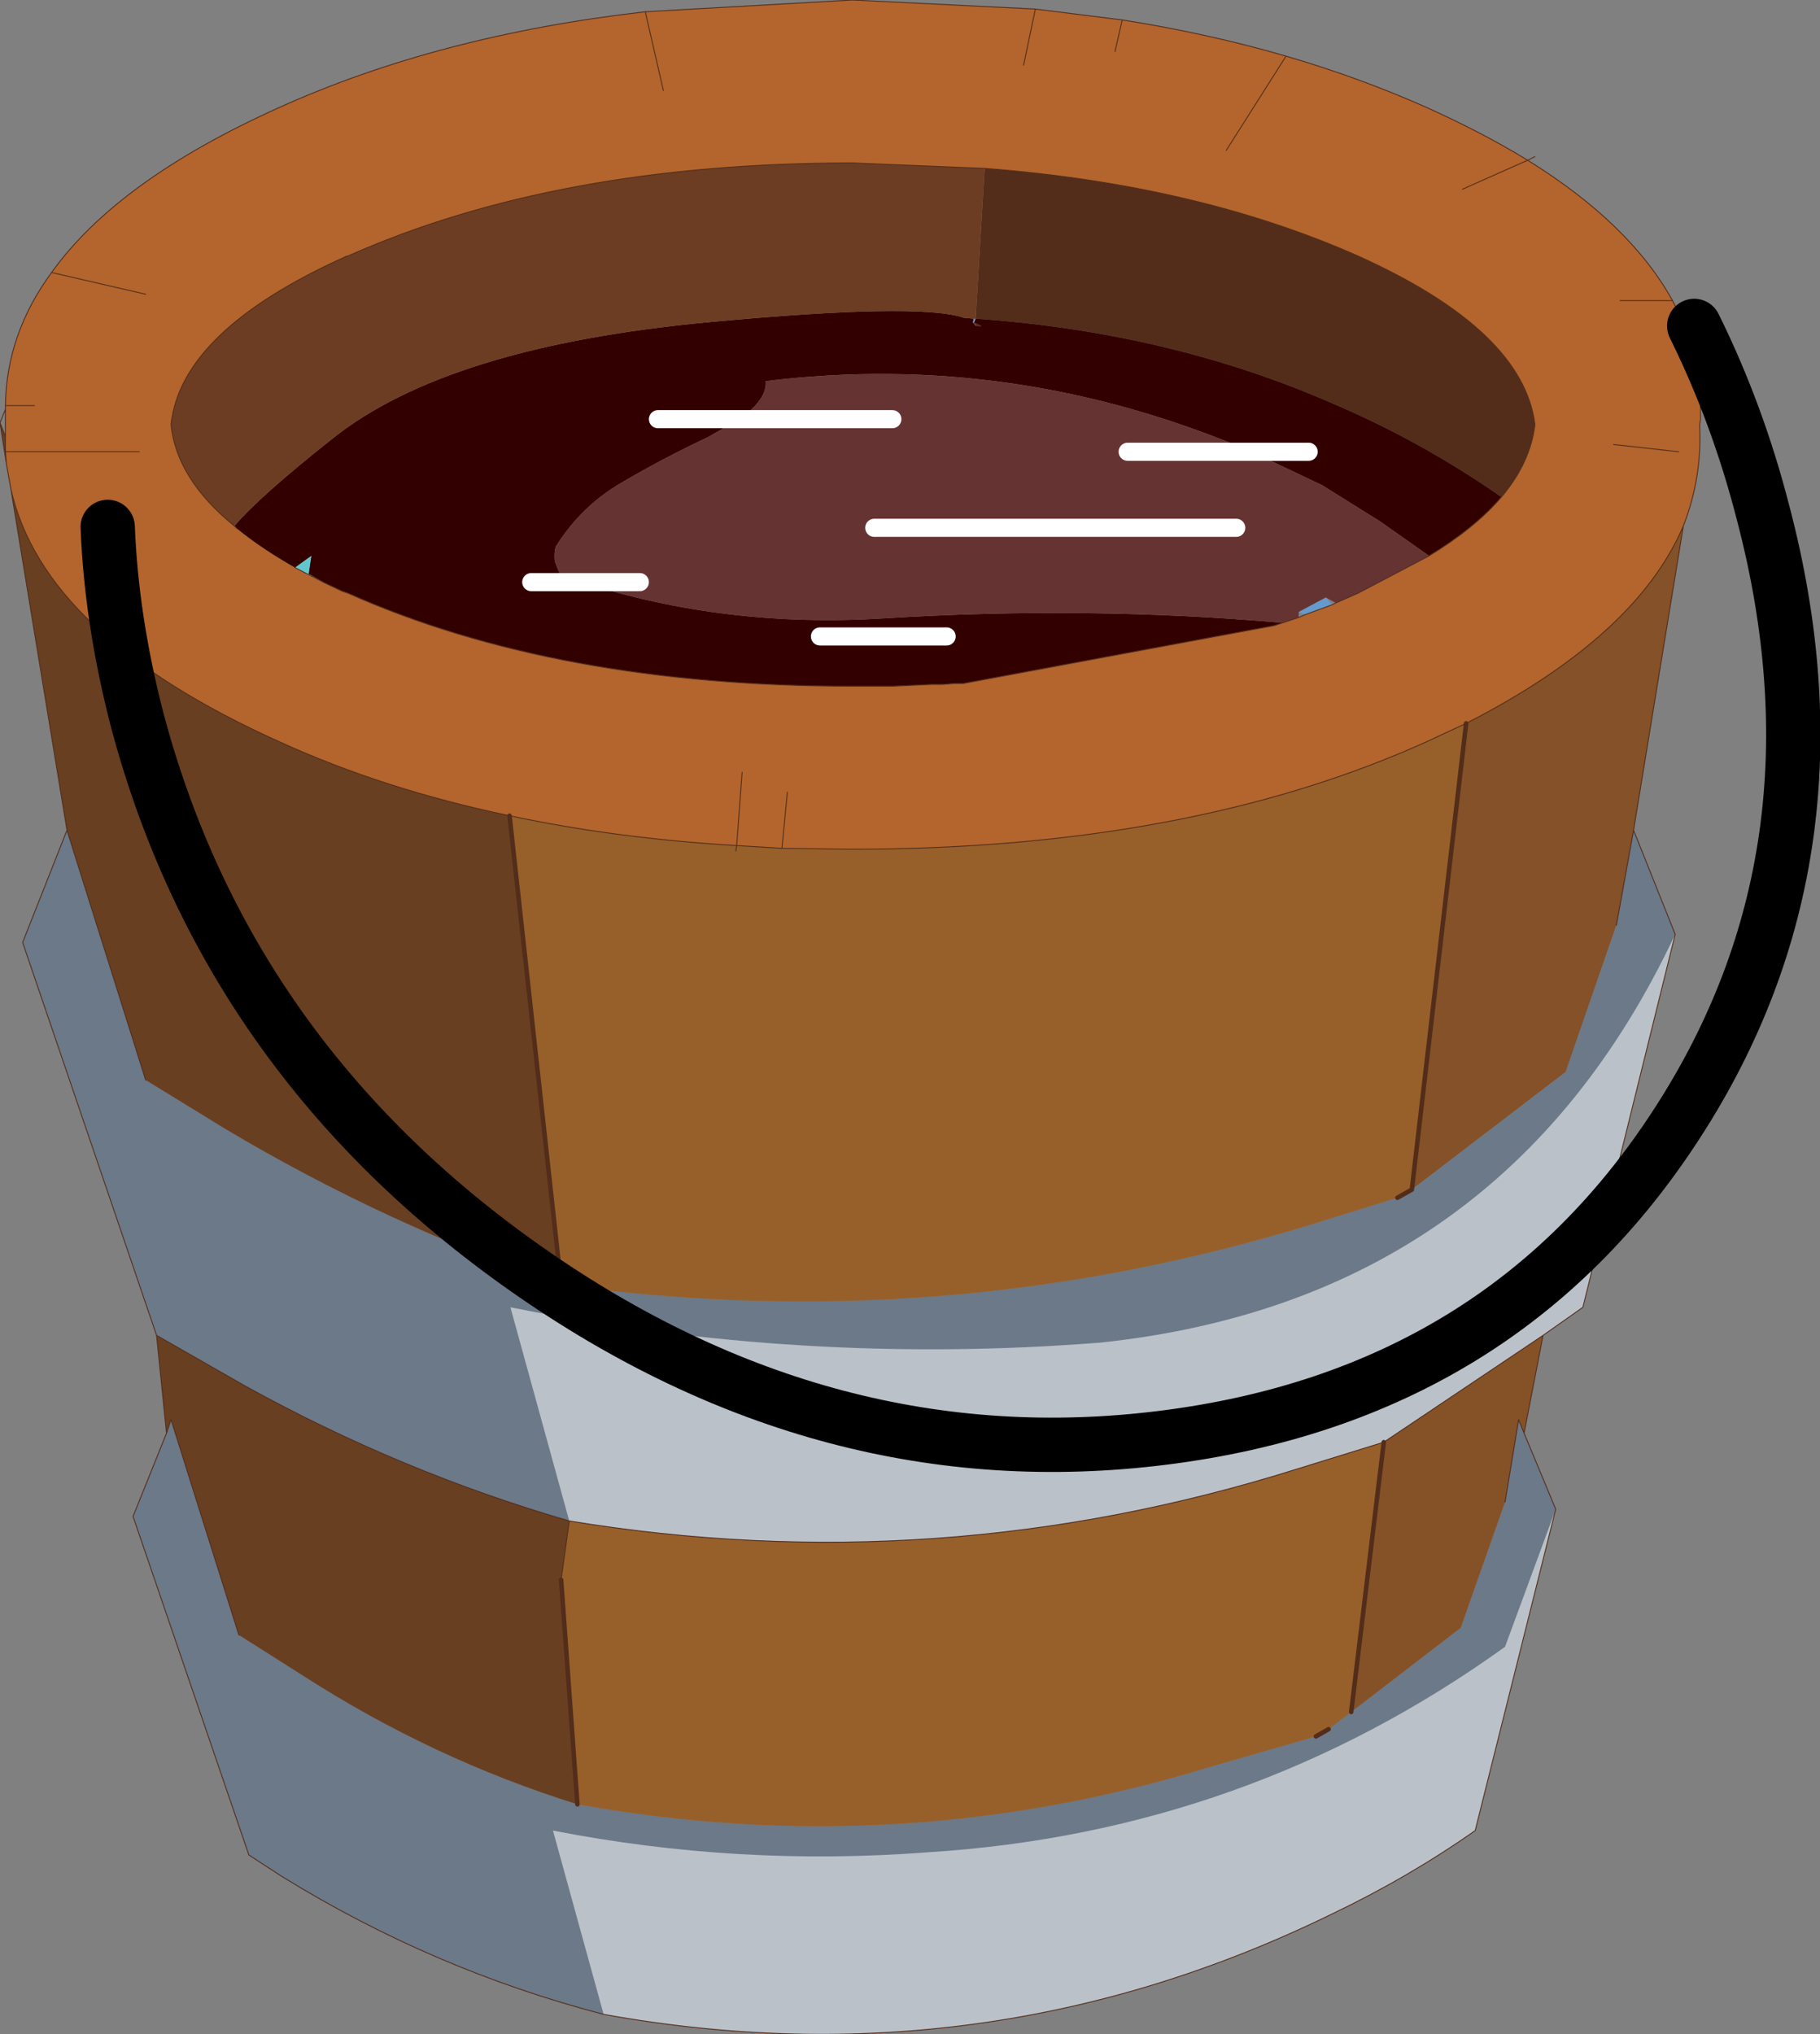 <?xml version="1.0"?>
<svg xmlns="http://www.w3.org/2000/svg" xmlns:xlink="http://www.w3.org/1999/xlink" width="100.55px" height="112.35px"><rect width="100%" height="100%" fill="#808080" stroke="none"/><g transform="matrix(1, 0, 0, 1, -224.45, -140.8)"><use xlink:href="#object-0" width="100.55" height="112.35" transform="matrix(1, 0, 0, 1, 224.45, 140.8)"/></g><defs><g transform="matrix(1, 0, 0, 1, 0, 0)" id="object-0"><path fill-rule="evenodd" fill="#b3652d" stroke="none" d="M84.4 8.85Q90.05 12.35 92.4 16.6Q93.95 19.55 93.95 22.85L93.95 23L93.95 23.15L93.9 23.45Q94.05 26.35 93 29.05Q90.4 35.15 81 39.95L78.85 40.95Q65.7 46.9 47.1 46.9L43.2 46.85L43.5 43.75L43.2 46.85L40.7 46.7L41 42.65L40.7 46.7Q34 46.3 28.15 45.05Q21.2 43.6 15.4 40.95Q2.4 35.1 0.6 27L0.35 25.6L0.3 24.95L0.3 24.1L0.3 23.45L0.3 22.6L0.3 22.4Q0.35 18.45 2.85 15.05Q6.5 9.95 15.4 5.95Q24.25 1.95 35.65 0.65L47.1 0L57.2 0.5L62 1.1Q66.75 1.85 71.05 3.1Q75.15 4.3 78.85 5.95Q81.95 7.35 84.4 8.85L80.8 10.45L84.4 8.85M89.5 16.6L92.4 16.6L89.5 16.6M82.95 27.45Q84.55 25.55 84.8 23.45Q84.15 18.25 75.05 14.15Q66.15 10.2 54.4 9.3L47.1 9Q30.75 9 19.2 14.15L19.15 14.15Q10 18.25 9.45 23.45Q9.75 26.45 12.95 29.05L13 29.1L13.1 29.2Q14.45 30.3 16.3 31.35L17.95 32.2L18.9 32.65L19.2 32.75Q30.75 37.9 47.1 37.9L47.7 37.9L48.15 37.9L49.3 37.9L51.45 37.8L52.05 37.8L52.7 37.75L53.2 37.75L70.4 34.55L71.75 34.1L72.1 33.95L73.6 33.4L73.8 33.3L75.05 32.75L78.95 30.7Q81.5 29.15 82.95 27.45M89.15 24.55L92.75 24.95L89.15 24.55M67.75 8.3L71.05 3.1L67.75 8.3M61.6 2.85L62 1.1L61.6 2.85M56.55 3.6L57.2 0.5L56.55 3.6M36.65 5L35.65 0.65L36.65 5M8.05 16.25L2.85 15.05L8.05 16.25M7.7 24.95L0.3 24.95L7.7 24.95M1.9 22.4L0.3 22.4L1.9 22.4"/><path fill-rule="evenodd" fill="#845128" stroke="none" d="M93.95 22.9L93.95 23.15L93.95 23L93.95 22.9M93 29.05L90.25 45.85L89.3 51.1L86.5 59.2L78 65.7L81 39.95Q90.4 35.15 93 29.05"/><path fill-rule="evenodd" fill="#6b7989" stroke="none" d="M90.25 45.85L92.55 51.6Q83.05 71.8 60.8 74.15Q44.35 75.45 28.2 72.2L31.45 84Q22.15 81.3 13.55 76.55L8.65 73.75L1.25 52.05L3.7 45.85L8.05 59.65L12.45 62.35Q21.35 67.65 31 70.95Q51.95 73.85 72.2 67.7L77.2 66.15L78 65.7L86.5 59.2L89.3 51.1L90.25 45.85M84.2 79.15L85.95 83.35L83.15 90.95Q68.9 101.2 51.25 102.3Q40.8 103.1 30.55 101.1L33.35 111.25Q23.95 108.8 15.6 103.65L13.75 102.45L7.35 83.75L9.2 79.15L9.45 78.4L13.2 90.3L16.75 92.55Q23.9 97.15 31.9 99.65Q49.65 102.85 66.8 97.6L72.7 95.9L73.4 95.5L74.65 94.55L80.7 89.9L83.15 82.95L83.9 78.4L84.2 79.15"/><path fill-rule="evenodd" fill="#bac1c9" stroke="none" d="M92.55 51.6L87.45 72.2L85.25 73.75L76.45 79.65L71.6 81.15Q51.85 87.35 31.45 84L28.2 72.2Q44.35 75.45 60.8 74.15Q83.05 71.8 92.55 51.6M85.95 83.35L81.5 101.1Q77.8 103.7 73.5 105.75Q54.4 115.05 33.35 111.25L30.55 101.1Q40.8 103.1 51.25 102.3Q68.9 101.2 83.15 90.95L85.95 83.35"/><path fill-rule="evenodd" fill="#855228" stroke="none" d="M85.25 73.75L84.2 79.15L83.9 78.4L83.15 82.95L80.7 89.9L74.65 94.55L76.45 79.65L85.25 73.75"/><path fill-rule="evenodd" fill="#693f21" stroke="none" d="M9.2 79.15L8.65 73.75L13.55 76.55Q22.15 81.3 31.45 84L31 87.25L31.9 99.65Q23.9 97.15 16.75 92.55L13.2 90.3L9.45 78.4L9.2 79.15M3.7 45.85L0.6 27Q2.4 35.1 15.4 40.95Q21.2 43.6 28.15 45.05L31 70.95Q21.35 67.65 12.45 62.35L8.05 59.65L3.7 45.85M0.35 25.6L0.25 24.95L0 23.35L0.3 24.1L0.3 24.95L0.25 24.95L0.3 24.95L0.35 25.6"/><path fill-rule="evenodd" fill="#532d1a" stroke="none" d="M54.4 9.3Q66.15 10.2 75.05 14.15Q84.15 18.25 84.8 23.45Q84.55 25.55 82.95 27.45Q78.5 24.35 73.55 22.25Q64.6 18.35 53.9 17.6L54.4 9.3M53.9 17.85Q54.5 18.1 53.9 18L53.9 17.85"/><path fill-rule="evenodd" fill="#330000" stroke="none" d="M82.95 27.45Q81.5 29.15 78.95 30.7L76.25 28.8L73.05 26.8L69.15 24.95Q56.05 19.35 42.3 21.05Q42.4 22.05 40.85 23.15L39.1 24.15Q36.65 25.3 34.35 26.65Q32.1 27.95 30.7 30.2Q30.6 30.55 30.65 31L30.95 31.75L32.15 32.15Q40.05 34.7 48.85 34.15Q60.05 33.45 70.9 34.4L70.4 34.55L53.2 37.75L52.7 37.75L52.05 37.8L51.45 37.8L49.3 37.9L48.15 37.9L47.7 37.9L47.1 37.9Q30.75 37.9 19.2 32.75L18.9 32.65L17.95 32.2L17.05 31.7L17.2 30.7L16.3 31.35Q14.45 30.3 13.1 29.2L13 29.1L12.95 29.05Q14.35 27.4 18.4 24.2Q24.75 19.15 39.1 17.8Q50.75 16.7 53.25 17.55L53.8 17.6L53.75 17.8L53.9 18Q54.5 18.1 53.9 17.85L53.8 17.85L53.9 17.6Q64.6 18.35 73.55 22.25Q78.5 24.35 82.95 27.45M52.3 35.15L45.3 35.15L52.3 35.15M72.3 24.95L69.15 24.95L72.3 24.95M29.35 32.15L32.15 32.15L29.35 32.15M40.85 23.15L36.35 23.15L40.85 23.15"/><path fill-rule="evenodd" fill="#663333" stroke="none" d="M78.95 30.7L75.05 32.75L73.8 33.3L73.25 33L71.75 33.8L71.75 34.1L70.4 34.55L70.9 34.4Q60.05 33.45 48.85 34.15Q40.05 34.7 32.15 32.15L35.35 32.15L32.15 32.15L30.95 31.75L30.65 31Q30.6 30.55 30.7 30.2Q32.1 27.95 34.35 26.65Q36.65 25.3 39.1 24.15L40.85 23.15Q42.4 22.05 42.3 21.05Q56.05 19.35 69.15 24.95L73.05 26.8L76.25 28.8L78.95 30.7M49.3 23.15L40.85 23.15L49.3 23.15M62.3 24.95L69.15 24.95L62.3 24.95M68.3 29.15L48.3 29.15L68.3 29.15"/><path fill-rule="evenodd" fill="#6699cc" stroke="none" d="M73.6 33.4L72.1 33.95L71.75 33.8L73.25 33L73.6 33.4M53.8 17.6L53.9 17.6L53.8 17.85L53.75 17.8L53.8 17.6"/><path fill-rule="evenodd" fill="#62c7cc" stroke="none" d="M17.95 32.2L16.3 31.35L17.2 30.7L17.05 31.7L17.95 32.2"/><path fill-rule="evenodd" fill="#6d3d23" stroke="none" d="M12.95 29.05Q9.75 26.45 9.45 23.45Q10 18.25 19.15 14.15L19.2 14.15Q30.75 9 47.1 9L54.4 9.3L53.9 17.6L53.8 17.6L53.25 17.55Q50.75 16.7 39.1 17.8Q24.75 19.15 18.4 24.2Q14.35 27.4 12.95 29.05M53.8 17.85L53.9 17.85L53.9 18L53.75 17.8L53.8 17.85"/><path fill-rule="evenodd" fill="#97602b" stroke="none" d="M40.7 46.7L43.2 46.85L47.1 46.9Q65.7 46.9 78.85 40.95L81 39.95L78 65.7L77.2 66.15L72.2 67.7Q51.95 73.85 31 70.95L28.15 45.05Q34 46.3 40.7 46.7L40.65 47L40.7 46.7M31 87.25L31.45 84Q51.85 87.35 71.6 81.15L76.45 79.65L74.65 94.55L73.4 95.5L72.7 95.9L66.8 97.6Q49.65 102.85 31.9 99.65L31 87.25"/><path fill="none" stroke="#532d1a" stroke-width="0.05" stroke-linecap="round" stroke-linejoin="round" d="M84.8 8.65L84.4 8.85Q90.05 12.35 92.4 16.6Q93.95 19.55 93.95 22.85L93.95 22.9L93.95 23.15L93.9 23.45Q94.05 26.35 93 29.05L90.25 45.85L92.55 51.6L87.45 72.2L85.25 73.75L84.2 79.15L85.95 83.35L81.5 101.1Q77.8 103.7 73.5 105.75Q54.4 115.05 33.35 111.25Q23.95 108.8 15.6 103.65L13.75 102.45L7.35 83.75L9.2 79.15L8.65 73.75L1.25 52.05L3.7 45.85L0.6 27L0.35 25.6L0.25 24.95L0 23.35L0.3 22.6L0.3 22.4Q0.35 18.45 2.85 15.05Q6.5 9.95 15.4 5.95Q24.25 1.95 35.65 0.65L47.1 0L57.2 0.5L62 1.1Q66.75 1.85 71.05 3.1Q75.15 4.3 78.85 5.95Q81.95 7.35 84.4 8.85L80.8 10.45M93.95 23L93.95 23.15M93.95 23L93.95 22.85M92.4 16.6L89.5 16.6M81 39.95Q90.4 35.15 93 29.05M54.4 9.3Q66.15 10.2 75.05 14.15Q84.15 18.25 84.8 23.45Q84.55 25.55 82.95 27.45Q81.5 29.15 78.95 30.7L75.05 32.75L73.8 33.3L73.6 33.4L72.1 33.95L71.75 34.1L70.4 34.55L53.2 37.75L52.7 37.75L52.05 37.8L51.45 37.8L49.3 37.9L48.15 37.9L47.7 37.9L47.1 37.9Q30.75 37.9 19.2 32.75L18.9 32.65L17.95 32.2L16.3 31.35M13.1 29.2L13 29.1L12.95 29.05Q9.75 26.45 9.45 23.45Q10 18.25 19.15 14.15L19.2 14.15Q30.75 9 47.1 9L54.4 9.3M92.75 24.95L89.15 24.55M89.3 51.1L90.25 45.85M83.15 82.95L83.9 78.4L84.2 79.15M71.05 3.1L67.75 8.3M62 1.1L61.6 2.85M57.2 0.5L56.55 3.6M40.7 46.7L41 42.65M43.2 46.85L43.5 43.75M81 39.95L78.85 40.95Q65.7 46.9 47.1 46.9L43.2 46.85L40.7 46.7L40.65 47M35.65 0.65L36.65 5M2.85 15.05L8.05 16.25M0.3 22.6L0.3 23.45L0.3 24.1L0.3 24.95L7.7 24.95M0.3 22.4L1.9 22.4M0.25 24.95L0.3 24.95L0.35 25.6M0.6 27Q2.4 35.1 15.4 40.95Q21.2 43.6 28.15 45.05Q34 46.3 40.7 46.7M13.2 90.3L9.45 78.4L9.2 79.15M31 87.25L31.45 84Q22.15 81.3 13.55 76.55L8.65 73.75M31.45 84Q51.85 87.35 71.6 81.15L76.45 79.65L85.25 73.75M3.7 45.85L8.05 59.65M0.3 24.1L0 23.35"/><path fill="none" stroke="#ffffff" stroke-width="1" stroke-linecap="round" stroke-linejoin="round" d="M40.85 23.15L49.3 23.15M45.3 35.15L52.3 35.15M69.15 24.95L62.3 24.95M69.15 24.95L72.3 24.95M32.15 32.15L29.35 32.15M48.3 29.15L68.3 29.15M32.15 32.15L35.35 32.15M36.35 23.15L40.85 23.15"/><path fill="none" stroke="#532d1a" stroke-width="0.25" stroke-linecap="round" stroke-linejoin="round" d="M31 70.95L28.15 45.05M31.9 99.65L31 87.25M73.4 95.5L72.7 95.9M74.65 94.55L76.45 79.65M77.2 66.15L78 65.7L81 39.95"/><path fill="none" stroke="#000000" stroke-width="3" stroke-linecap="round" stroke-linejoin="round" d="M93.6 18Q96 22.85 97.4 28.3Q102.35 47.1 92.65 62.05Q82.95 77.05 64.3 79.4Q45.7 81.75 29.1 70.1Q12.5 58.45 7.55 39.65Q6.15 34.2 5.95 29.1"/></g></defs></svg>
